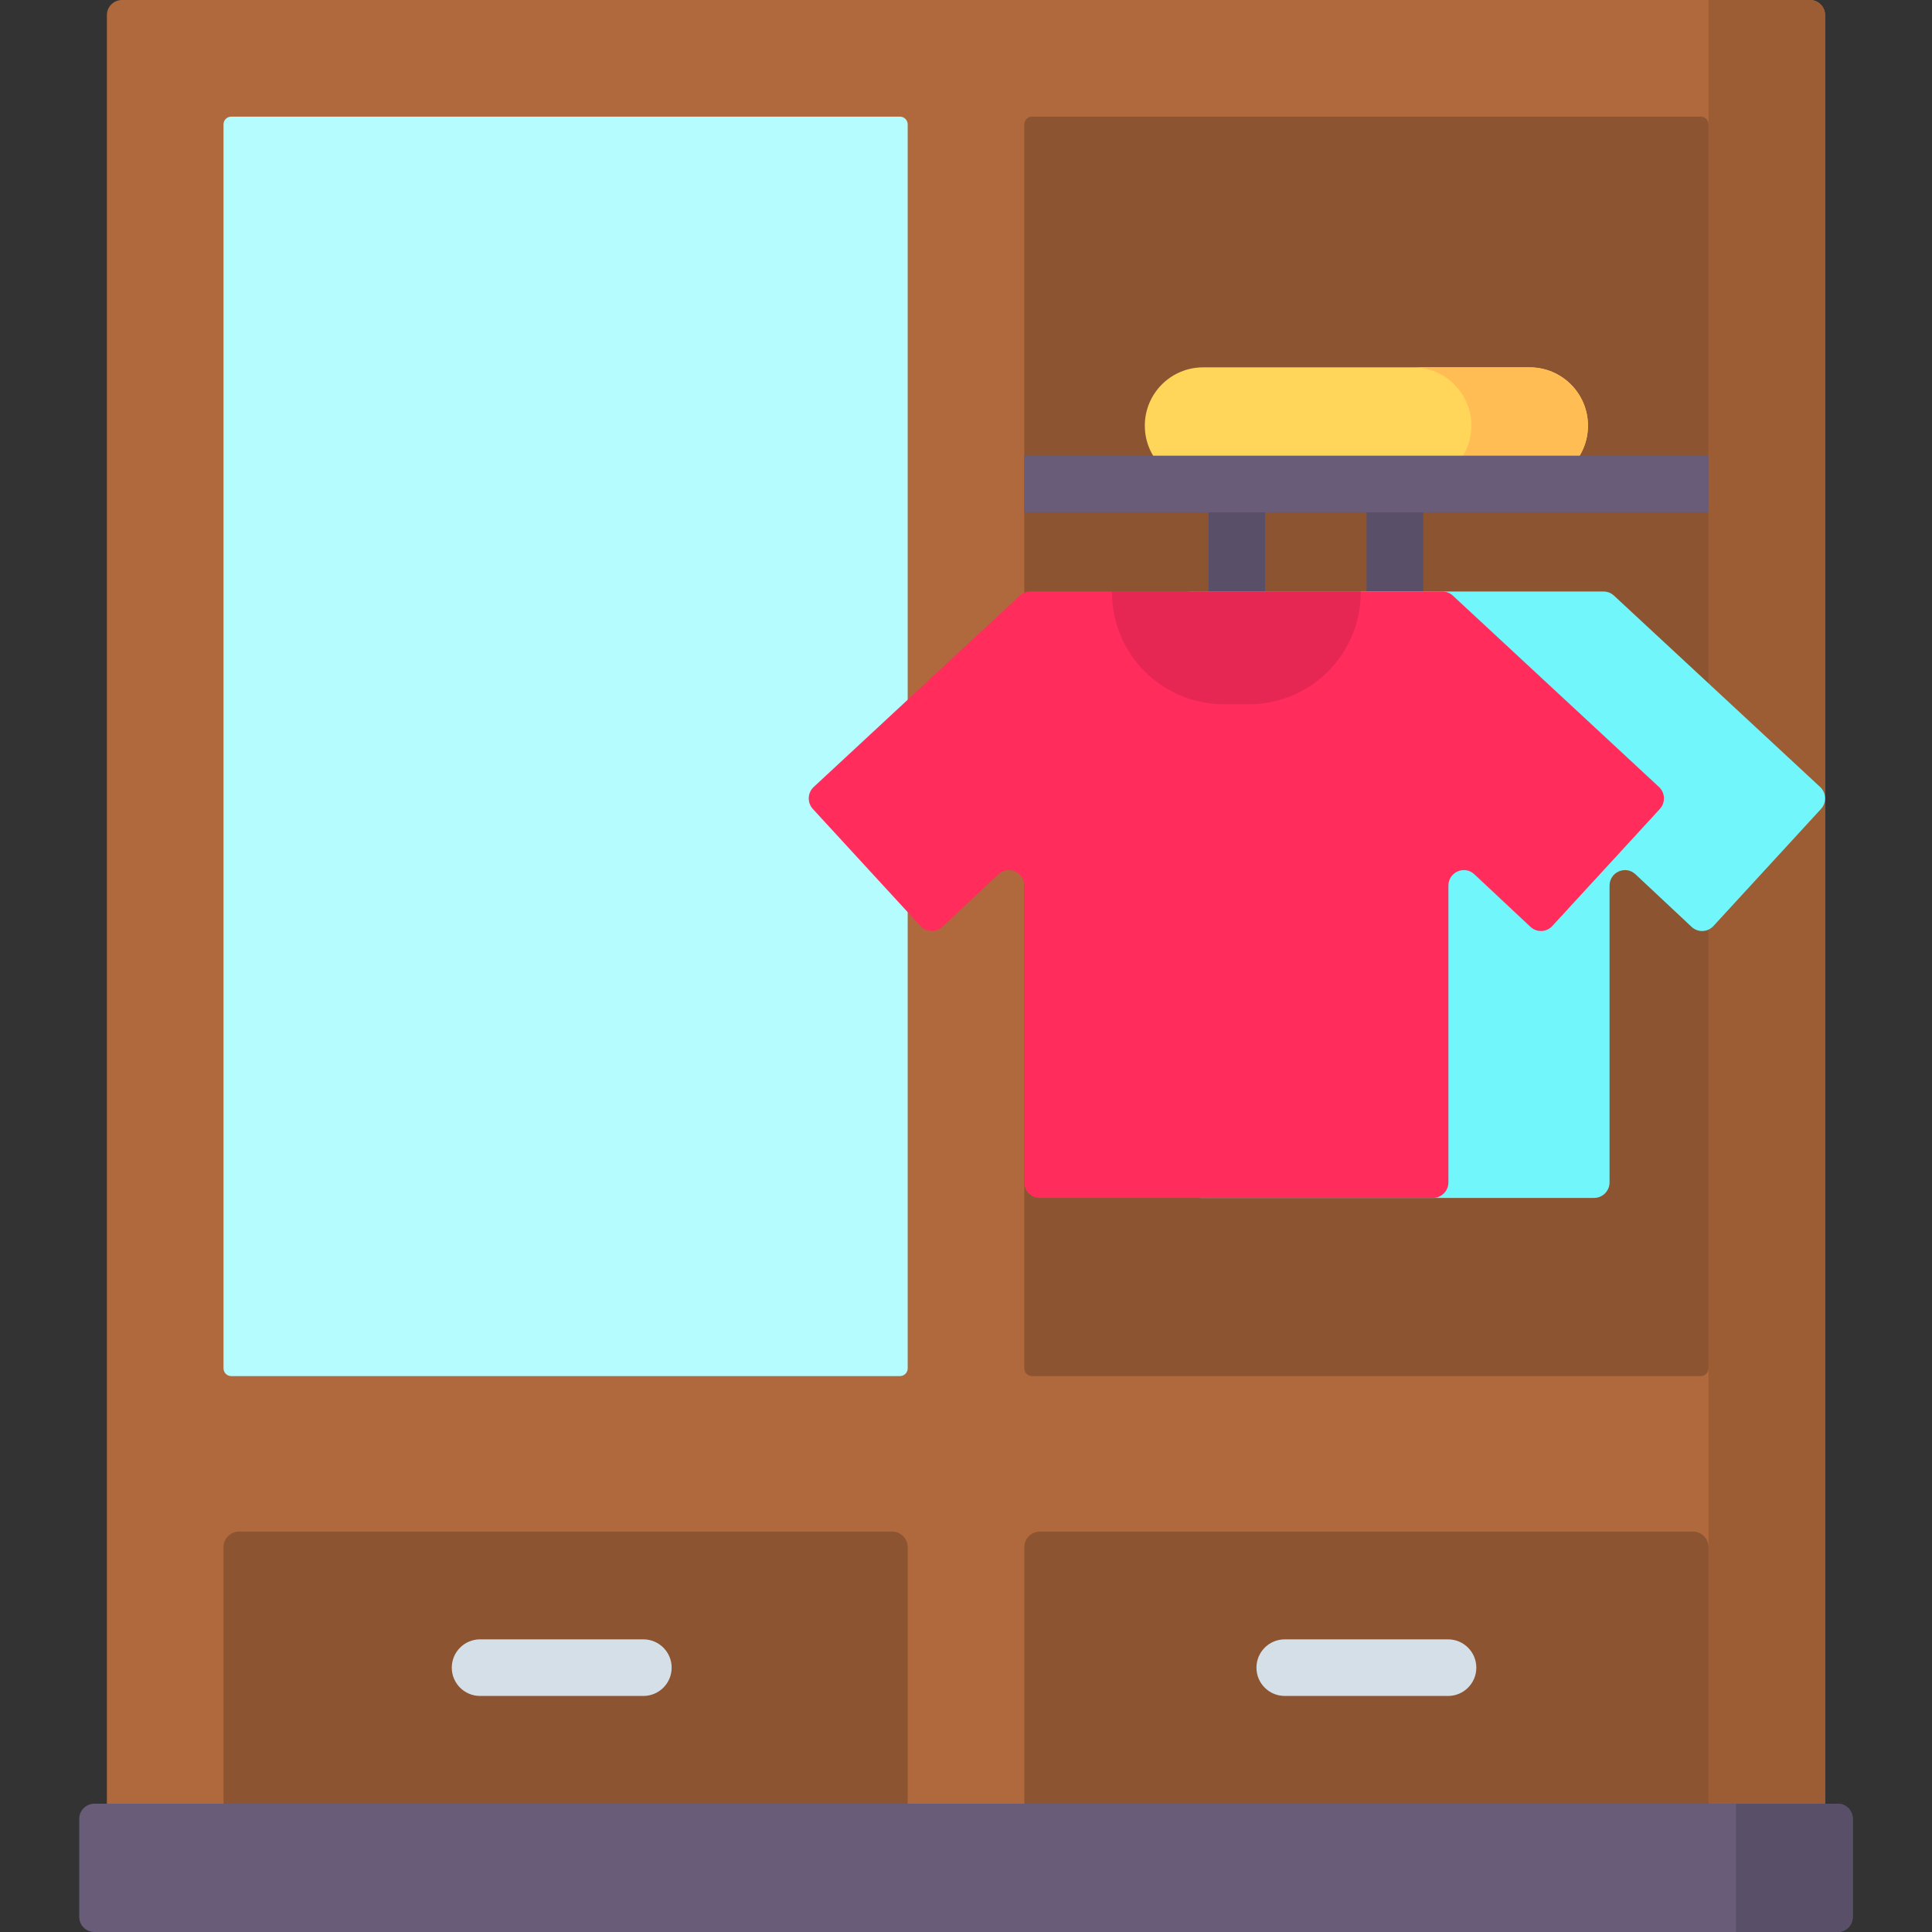 <svg height="512pt" viewBox="-21 0 512 512" width="512pt" xmlns="http://www.w3.org/2000/svg"><rect x="-21" y="0" width="512" height="512" fill="#333333" stroke="none"/><path d="m462.672 495.004h-455.344v-491.004c0-2.211 1.793-4 4-4h447.344c2.207 0 4 1.789 4 4zm0 0" fill="#b0693c"/><path d="m462.672 495.004h-30.906v-495.004h26.906c2.207 0 4 1.789 4 4zm0 0" fill="#9c5d35"/><path d="m219.547 32.965v329.66c0 1.137-.922 2.059-2.059 2.059h-177.191c-1.141 0-2.062-.922-2.062-2.059v-329.66c0-1.137.922-2.059 2.062-2.059h177.191c1.137 0 2.059.922 2.059 2.059zm0 0" fill="#b5fcff"/><g fill="#8c5430"><path d="m431.762 32.969v329.652c0 1.141-.922 2.059-2.062 2.059h-177.188c-1.133 0-2.062-.918-2.062-2.059v-329.652c0-1.141.93-2.059 2.062-2.059h177.188c1.141 0 2.062.918 2.062 2.059zm0 0"/><path d="m431.766 410.012v83.988h-181.312v-83.988c0-2.277 1.844-4.121 4.121-4.121h173.07c2.277 0 4.121 1.844 4.121 4.121zm0 0"/><path d="m219.547 410.012v84.992h-181.312v-84.992c0-2.277 1.844-4.121 4.121-4.121h173.07c2.277 0 4.121 1.844 4.121 4.121zm0 0"/></g><path d="m466 512h-462c-2.211 0-4-1.789-4-4v-25.996c0-2.207 1.789-4 4-4h462c2.211 0 4 1.793 4 4v25.996c0 2.211-1.789 4-4 4zm0 0" fill="#685c79"/><path d="m439.078 478.004v33.996h26.918c2.211 0 4.004-1.789 4.004-4v-25.996c0-2.207-1.793-4-4.004-4zm0 0" fill="#594f69"/><path d="m306.773 164.254c-4.145 0-7.5-3.359-7.5-7.5v-28.496c0-4.145 3.355-7.5 7.5-7.5 4.141 0 7.5 3.355 7.5 7.5v28.496c0 4.141-3.359 7.5-7.5 7.5zm0 0" fill="#594f69"/><path d="m348.66 164.254c-4.145 0-7.5-3.359-7.5-7.5v-28.496c0-4.145 3.355-7.5 7.5-7.5 4.141 0 7.5 3.355 7.5 7.5v28.496c0 4.141-3.359 7.5-7.5 7.5zm0 0" fill="#594f69"/><path d="m149.496 434.445h-43.27c-4.141 0-7.5 3.359-7.5 7.5 0 4.145 3.359 7.5 7.5 7.5h43.27c4.141 0 7.5-3.355 7.5-7.5 0-4.141-3.359-7.5-7.5-7.5zm0 0" fill="#d5dfe8"/><path d="m362.742 434.445h-43.27c-4.141 0-7.5 3.359-7.5 7.5 0 4.145 3.359 7.5 7.5 7.5h43.27c4.145 0 7.5-3.355 7.5-7.5 0-4.141-3.355-7.5-7.5-7.5zm0 0" fill="#d5dfe8"/><path d="m384.375 128.258h-86.535c-8.531 0-15.453-6.918-15.453-15.453 0-8.535 6.918-15.453 15.453-15.453h86.535c8.535 0 15.453 6.918 15.453 15.453 0 8.535-6.918 15.453-15.453 15.453zm0 0" fill="#ffd659"/><path d="m384.375 97.352h-30.902c8.531 0 15.453 6.918 15.453 15.453 0 8.535-6.918 15.453-15.453 15.453h30.902c8.535 0 15.453-6.918 15.453-15.453 0-8.535-6.918-15.453-15.453-15.453zm0 0" fill="#ffbd54"/><path d="m250.449 120.762h181.312v15h-181.312zm0 0" fill="#685c79"/><path d="m461.582 214.383-28.508 31.027c-1.535 1.672-4.125 1.77-5.781.219l-14.879-13.938c-2.613-2.449-6.867-.578-6.867 3.02v78.629c0 2.277-1.832 4.121-4.09 4.121h-104.215c-2.258 0-4.09-1.844-4.09-4.121v-78.625c0-3.598-4.254-5.469-6.867-3.02l-14.871 13.934c-1.652 1.551-4.242 1.453-5.777-.219l-28.516-31.023c-1.539-1.676-1.438-4.289.23-5.836l54.629-50.707c.758-.703 1.746-1.09 2.77-1.09h109.203c1.023 0 2.012.387 2.766 1.09l54.633 50.711c1.664 1.543 1.766 4.156.23 5.828zm0 0" fill="#71f6fc"/><path d="m418.879 214.383-28.508 31.027c-1.531 1.672-4.121 1.77-5.777.219l-14.879-13.938c-2.617-2.449-6.871-.578-6.871 3.02v78.629c0 2.277-1.828 4.121-4.086 4.121h-104.219c-2.258 0-4.086-1.844-4.086-4.121v-78.625c0-3.598-4.254-5.469-6.867-3.02l-14.871 13.934c-1.656 1.551-4.242 1.453-5.781-.219l-28.516-31.023c-1.535-1.676-1.434-4.289.23-5.836l54.633-50.707c.754-.703 1.742-1.09 2.77-1.09h109.199c1.027 0 2.016.387 2.77 1.09l54.629 50.711c1.664 1.543 1.77 4.156.23 5.828zm0 0" fill="#ff2c5c"/><path d="m309.965 186.633h-6.629c-16.379 0-29.652-13.273-29.652-29.648v-.23h65.93v.23c0 16.375-13.273 29.648-29.648 29.648zm0 0" fill="#e62753"/></svg>